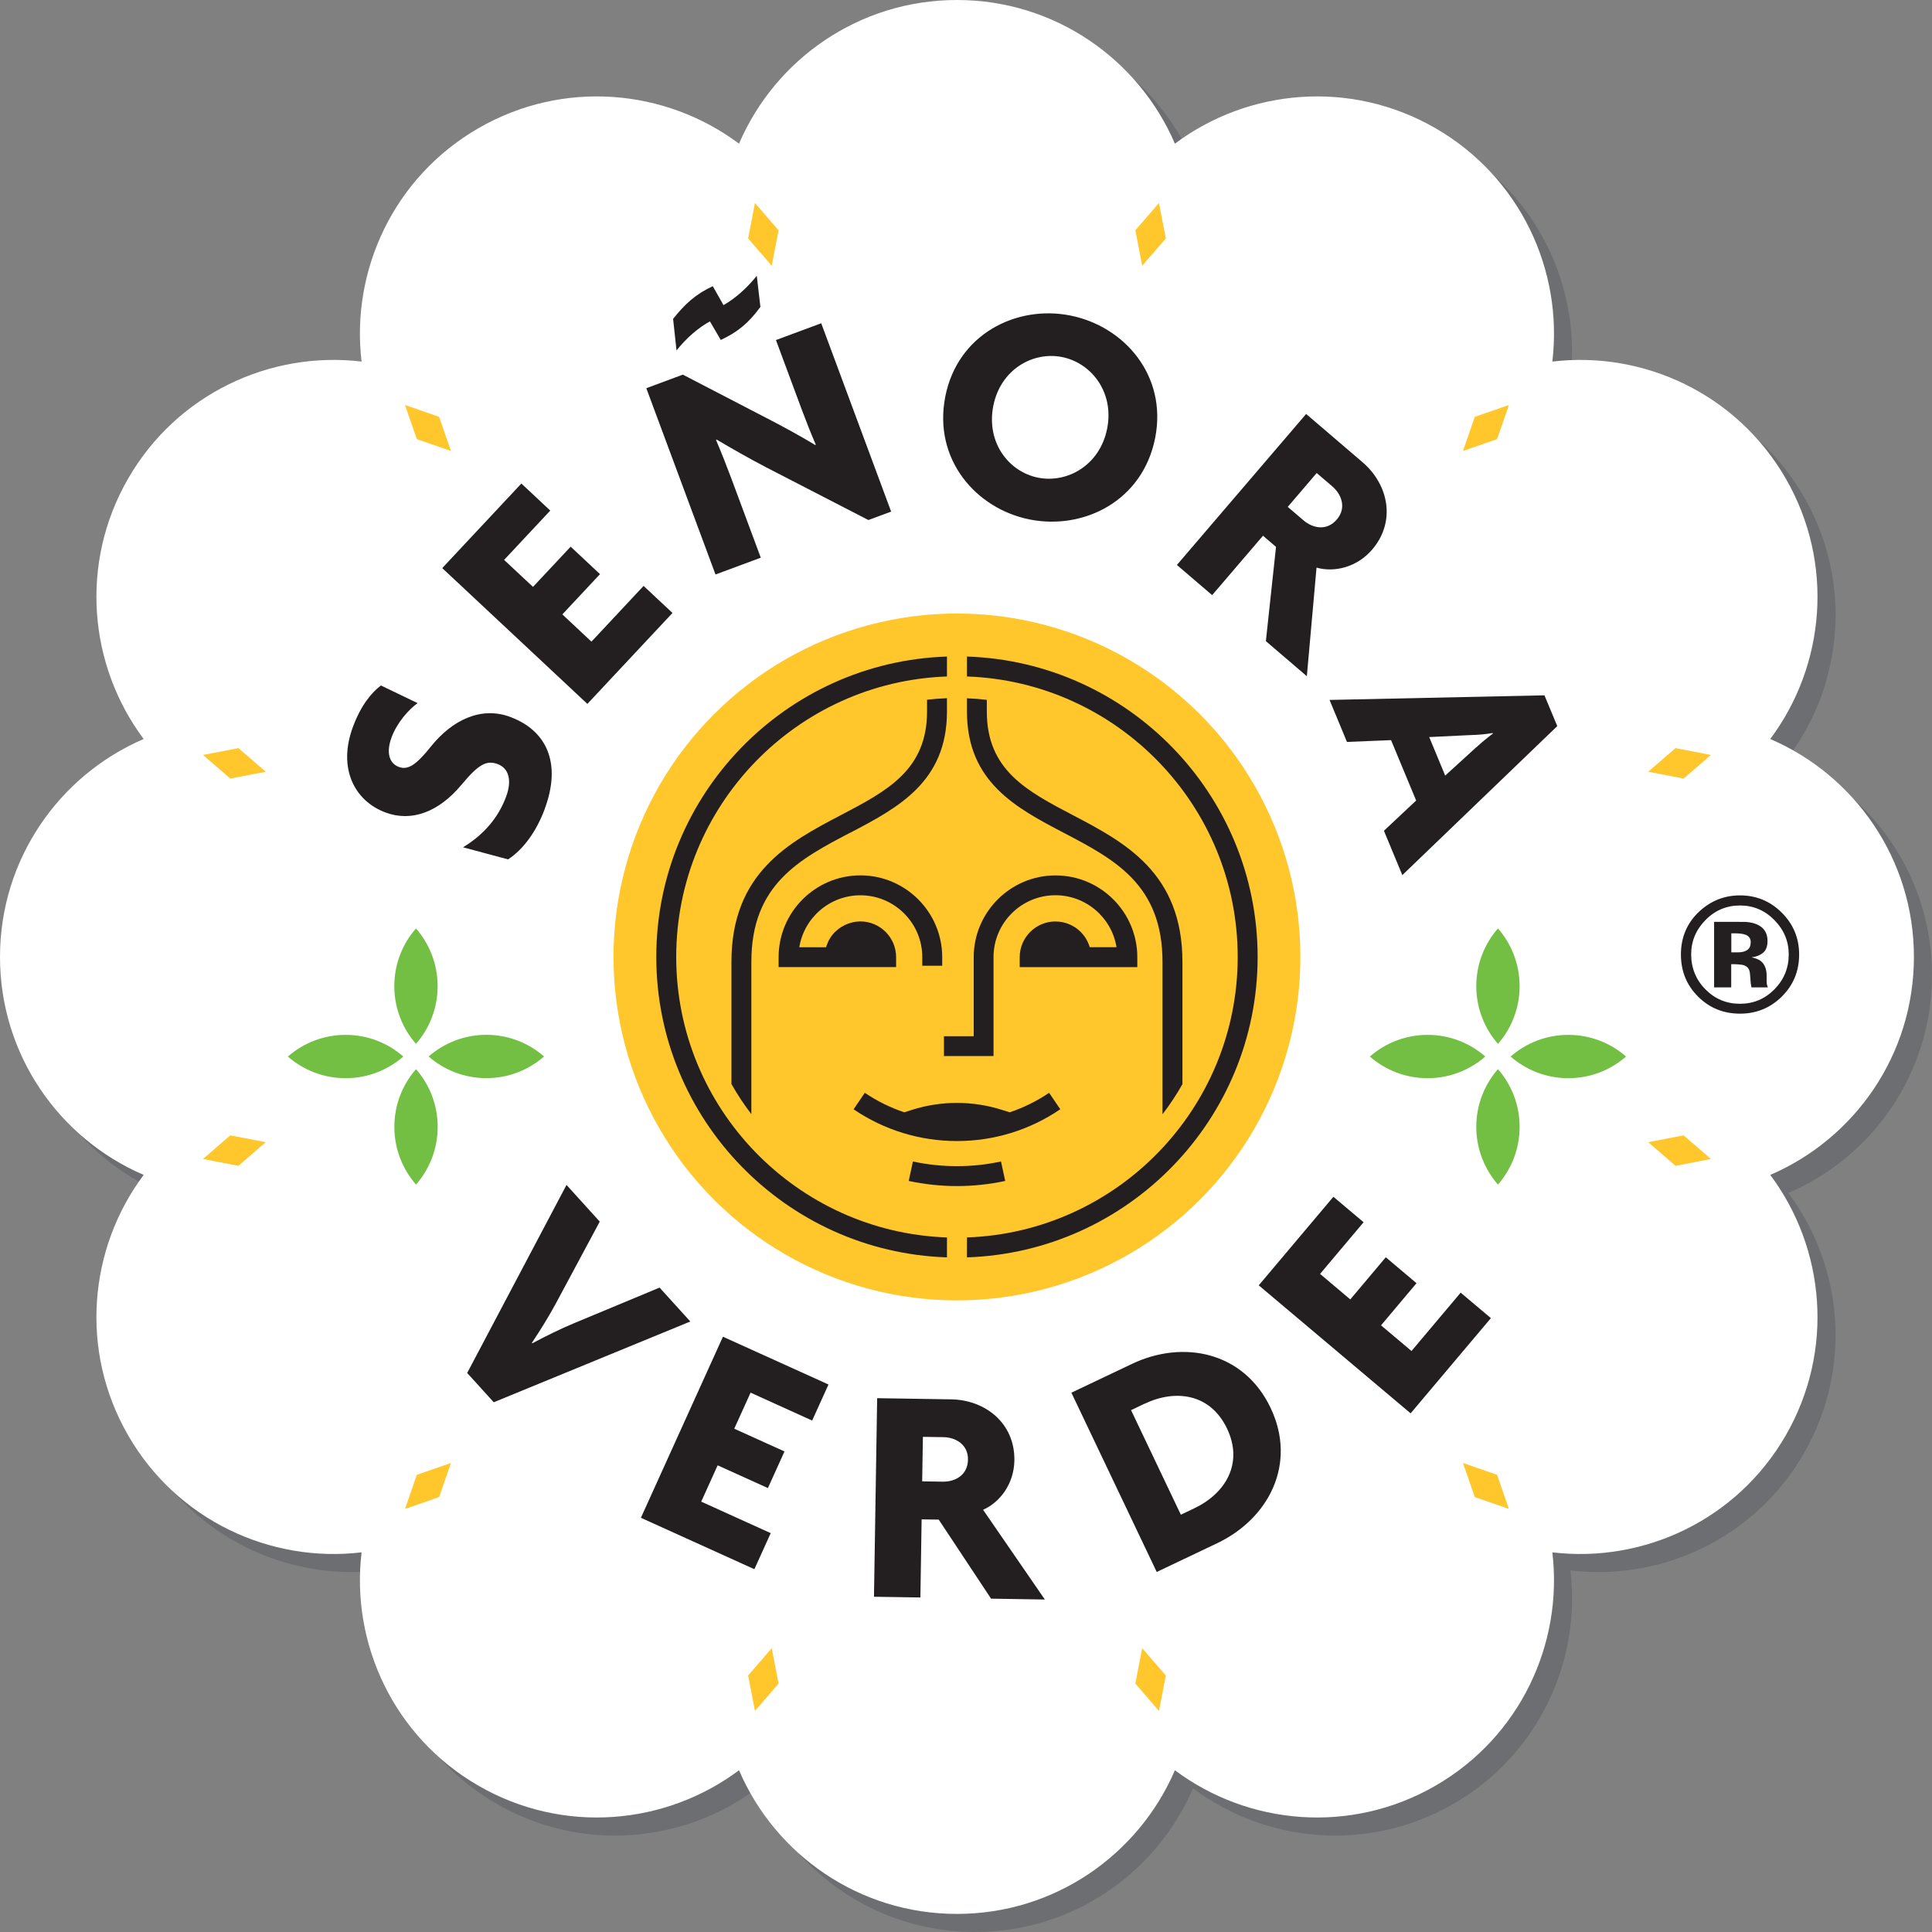 <svg xmlns="http://www.w3.org/2000/svg" viewBox="0 0 377.19 377.19"><rect x="0" y="0" width="377.19" height="377.19" fill="#808080" stroke="none"/><defs><style>.uuid-4bf209be-d40a-45a8-bac9-8fa07e4eb136{fill:#6d6e71;mix-blend-mode:multiply;}.uuid-4bf209be-d40a-45a8-bac9-8fa07e4eb136,.uuid-44471161-952b-4f20-a764-5235e26c335f,.uuid-a083065e-d158-43df-bdec-3a4e63f95956,.uuid-3fb1efd0-afc1-4e9c-b22d-fe909ca1f329,.uuid-9f59d057-cc3b-4951-a21d-b4b88783ba22{stroke-width:0px;}.uuid-5635bc6e-19ed-4e7b-9b6b-210f2ad00289{isolation:isolate;}.uuid-44471161-952b-4f20-a764-5235e26c335f{fill:#231f20;}.uuid-a083065e-d158-43df-bdec-3a4e63f95956{fill:#72bf44;}.uuid-3fb1efd0-afc1-4e9c-b22d-fe909ca1f329{fill:#fff;}.uuid-9f59d057-cc3b-4951-a21d-b4b88783ba22{fill:#ffc72c;}</style></defs><g class="uuid-5635bc6e-19ed-4e7b-9b6b-210f2ad00289"><g id="uuid-6647bebc-dc05-4d7e-877f-65dc295feb14"><g id="uuid-e030e7f2-6b95-46f8-8f37-73dadbcbe302"><path class="uuid-4bf209be-d40a-45a8-bac9-8fa07e4eb136" d="m377.19,190.36c0-19.09-11.56-35.47-28.05-42.55,10.75-14.38,12.56-34.34,3.02-50.87-9.54-16.53-27.74-24.94-45.56-22.82,2.12-17.82-6.29-36.02-22.82-45.56-16.53-9.54-36.49-7.73-50.87,3.02-7.08-16.49-23.46-28.05-42.55-28.05s-35.47,11.56-42.55,28.05c-14.38-10.75-34.34-12.56-50.87-3.02-16.53,9.54-24.94,27.74-22.82,45.56-17.82-2.12-36.02,6.29-45.56,22.82-9.54,16.53-7.73,36.49,3.02,50.87-16.49,7.08-28.05,23.46-28.05,42.55s11.56,35.47,28.05,42.55c-10.75,14.38-12.56,34.34-3.02,50.87,9.54,16.53,27.74,24.94,45.56,22.82-2.12,17.82,6.29,36.02,22.82,45.56,16.53,9.54,36.49,7.73,50.87-3.02,7.08,16.49,23.46,28.05,42.55,28.05s35.47-11.56,42.55-28.05c14.38,10.75,34.34,12.56,50.87,3.02,16.53-9.54,24.94-27.74,22.82-45.56,17.82,2.12,36.02-6.29,45.56-22.82,9.54-16.53,7.73-36.49-3.02-50.87,16.49-7.08,28.05-23.46,28.05-42.55Z"></path><path class="uuid-3fb1efd0-afc1-4e9c-b22d-fe909ca1f329" d="m373.66,186.83c0-19.09-11.56-35.47-28.05-42.55,10.75-14.38,12.56-34.34,3.02-50.87-9.54-16.53-27.74-24.94-45.56-22.82,2.12-17.82-6.29-36.02-22.82-45.56-16.53-9.54-36.49-7.73-50.87,3.02C222.3,11.56,205.92,0,186.83,0s-35.47,11.56-42.55,28.05c-14.38-10.75-34.34-12.56-50.87-3.02-16.53,9.54-24.94,27.74-22.82,45.56-17.82-2.12-36.02,6.29-45.56,22.82-9.54,16.53-7.73,36.49,3.02,50.87C11.56,151.36,0,167.75,0,186.83s11.56,35.47,28.05,42.55c-10.75,14.38-12.56,34.34-3.02,50.87,9.54,16.53,27.74,24.94,45.56,22.82-2.12,17.82,6.29,36.02,22.82,45.56,16.53,9.54,36.49,7.73,50.87-3.02,7.08,16.49,23.46,28.05,42.55,28.05s35.47-11.56,42.55-28.05c14.38,10.75,34.34,12.56,50.87,3.02,16.53-9.54,24.94-27.74,22.82-45.56,17.82,2.12,36.02-6.29,45.56-22.82,9.54-16.53,7.73-36.49-3.02-50.87,16.49-7.08,28.05-23.46,28.05-42.55Z"></path><circle class="uuid-9f59d057-cc3b-4951-a21d-b4b88783ba22" cx="186.83" cy="186.83" r="67.05" transform="translate(-77.39 186.83) rotate(-45)"></circle><path class="uuid-44471161-952b-4f20-a764-5235e26c335f" d="m106.36,157.92c-1.67,4.5-4.25,7.96-7.17,9.86l-8.79-2.36c4.11-2.5,6.89-5.81,8.4-9.86,1.21-3.25.52-5.58-1.65-6.39-2.17-.8-3.72.05-6.98,3.96-4.57,5.5-9.87,7.36-14.89,5.5-6.16-2.29-9.35-8.72-6.38-16.71,1.67-4.51,3.85-6.87,5.47-8.09l7.16,3.44c-1.78,1.29-4.02,3.83-5.08,6.68-1.16,3.13-.35,5.13,1.42,5.78,1.71.63,3.26-.22,6.29-4.02,4.1-5.1,9.73-7.87,15.43-5.75,7.13,2.65,10.09,9,6.76,17.95Z"></path><path class="uuid-44471161-952b-4f20-a764-5235e26c335f" d="m114.66,137.41l-28.32-26.5,15.45-16.51,5.64,5.28-9.01,9.63,5.64,5.27,7.35-7.85,5.73,5.36-7.35,7.86,5.68,5.32,10.18-10.88,5.64,5.28-16.61,17.75Z"></path><path class="uuid-44471161-952b-4f20-a764-5235e26c335f" d="m169.54,101.53l-19.9-10.26c-3.21-1.66-6.92-3.79-9.75-5.46l-.09.1c1.07,2.52,2.16,5.3,3.01,7.58l5.72,15.39-8.84,3.28-13.51-36.37,7.13-2.65,17.35,9c2.41,1.25,6.08,3.26,8.51,4.75l.09-.1c-.92-2.13-1.84-4.44-2.69-6.72l-5.08-13.68,8.84-3.28,13.65,36.77-4.45,1.65Zm-21.09-41.6c-2.24,3.04-4.3,4.84-7.73,6.44l-2.12-3.62c-2.27,1.23-4.62,3.27-6.52,5.67l-.67-6.17c2.31-2.87,4.32-4.78,7.75-6.38l2.09,3.7c2.36-1.33,4.64-3.41,6.5-5.72l.71,6.1Z"></path><path class="uuid-44471161-952b-4f20-a764-5235e26c335f" d="m201.09,101.43c-10.5-2.06-18.95-11.71-16.54-24,2.39-12.17,13.86-17.91,24.36-15.84,10.56,2.07,19.01,11.72,16.62,23.89-2.41,12.29-13.89,18.02-24.44,15.95Zm6.23-31.73c-5.73-1.12-12.01,2.47-13.4,9.57-1.4,7.16,3.05,12.86,8.77,13.99,5.73,1.12,12.07-2.46,13.47-9.62,1.39-7.1-3.12-12.82-8.85-13.94Z"></path><path class="uuid-44471161-952b-4f20-a764-5235e26c335f" d="m247.14,125.17l1.98-18.4-2.54-2.18-9.93,11.6-6.88-5.89,25.23-29.48,11,9.41c5.04,4.31,6.63,11.52,1.89,17.07-2.97,3.46-7.37,4.5-10.86,3.52l-1.89,21.2-7.99-6.84Zm12.97-30.21l-3.05-2.61-5.65,6.61,3.05,2.61c1.85,1.58,4.57,2.15,6.54-.16,1.9-2.22.96-4.86-.89-6.45Z"></path><path class="uuid-44471161-952b-4f20-a764-5235e26c335f" d="m270.18,162.2l6.3-5.91-4.9-11.79-8.61.35-3.4-8.2,41.96-.9,2.5,6.01-30.25,29.09-3.59-8.65Zm18.1-16.34c.85-.81,2.03-1.77,3.18-2.64l-.05-.11c-1.41.25-2.94.37-4.12.39l-8.26.4,3.12,7.52,6.11-5.57Z"></path><path class="uuid-44471161-952b-4f20-a764-5235e26c335f" d="m96.4,273.77l-5.19-5.72,19.39-36.71,6.49,7.16-8.57,15.98c-1.28,2.39-3.01,5.19-4.68,7.69l.08.09c2.65-1.42,5.61-2.87,8.11-3.91l16.74-6.97,6,6.62-38.38,15.77Z"></path><path class="uuid-44471161-952b-4f20-a764-5235e26c335f" d="m125.13,296.31l16.01-35.34,20.61,9.33-3.19,7.04-12.02-5.45-3.19,7.04,9.81,4.44-3.24,7.15-9.81-4.44-3.21,7.09,13.57,6.15-3.19,7.04-22.16-10.04Z"></path><path class="uuid-44471161-952b-4f20-a764-5235e26c335f" d="m193.48,312.1l-10.21-15.42-3.34-.05-.24,15.25-9.06-.14.62-38.77,14.46.23c6.62.1,12.45,4.64,12.33,11.93-.07,4.56-2.8,8.16-6.11,9.63l12.06,17.52-10.51-.17Zm-9.29-31.52l-4.01-.06-.14,8.69,4.01.06c2.43.04,4.88-1.26,4.93-4.3.05-2.92-2.36-4.35-4.79-4.39Z"></path><path class="uuid-44471161-952b-4f20-a764-5235e26c335f" d="m237.63,301.29l-11.8,5.61-16.66-35,11.8-5.61c10.1-4.81,21.9-2.35,27.09,8.57,5.2,10.92-.34,21.62-10.43,26.43Zm-14.18-27.24l-2.63,1.26,9.72,20.41,2.63-1.25c6.09-2.9,9.63-8.76,6.39-15.56-3.24-6.81-10.01-7.75-16.1-4.85Z"></path><path class="uuid-44471161-952b-4f20-a764-5235e26c335f" d="m275.41,275.94l-29.66-25,14.57-17.29,5.9,4.97-8.5,10.09,5.9,4.98,6.93-8.23,6,5.06-6.93,8.23,5.95,5.01,9.6-11.39,5.9,4.97-15.67,18.59Z"></path><path class="uuid-44471161-952b-4f20-a764-5235e26c335f" d="m207.01,216.57l-2.19-3.22c-2.4,1.63-4.99,2.9-7.7,3.81l-1.51-.48c-5.68-1.81-11.89-1.81-17.56,0l-1.51.48c-2.71-.92-5.3-2.18-7.7-3.81l-2.19,3.22c5.96,4.05,12.94,6.2,20.17,6.2s14.21-2.14,20.17-6.2Z"></path><path class="uuid-44471161-952b-4f20-a764-5235e26c335f" d="m165.97,162.59c9.3-4.87,18.91-9.91,18.91-23.69v-2.59c-1.31.05-2.61.15-3.89.3v2.29c0,11.42-7.8,15.51-16.83,20.24-10.01,5.25-21.36,11.19-21.36,28.65v23.85c1.16,2.05,2.46,4.02,3.89,5.88v-29.73c0-15.1,9.36-20.01,19.27-25.21Z"></path><path class="uuid-44471161-952b-4f20-a764-5235e26c335f" d="m188.78,136.32v2.59c0,13.78,9.62,18.82,18.91,23.69,9.91,5.19,19.27,10.1,19.27,25.21v29.73c1.43-1.86,2.73-3.83,3.89-5.88v-23.85c0-17.46-11.35-23.4-21.36-28.65-9.03-4.73-16.83-8.82-16.83-20.24v-2.29c-1.28-.15-2.58-.25-3.89-.3Z"></path><path class="uuid-44471161-952b-4f20-a764-5235e26c335f" d="m184.27,206.18h9.7v-19.32c0-6.66,5.42-12.08,12.08-12.08,6,0,11,4.4,11.93,10.14h-5.22s-.03-.07-.04-.1c-.41-1.33-1.2-2.48-2.25-3.34-.09-.07-.17-.15-.26-.21-.2-.15-.42-.28-.63-.41-.14-.09-.29-.17-.44-.24-.2-.1-.41-.19-.62-.27-.2-.08-.41-.14-.62-.19-.18-.05-.37-.11-.56-.14-.37-.07-.75-.11-1.14-.11-.04,0-.08-.01-.12-.01h-.01s-.01,0-.01,0c-3.85,0-6.98,3.13-6.98,6.98v1.94h22.96v-1.94c0-8.81-7.17-15.97-15.97-15.97s-15.97,7.17-15.97,15.97v15.43h-5.81v3.89Z"></path><path class="uuid-44471161-952b-4f20-a764-5235e26c335f" d="m132.02,186.83c0-29.57,23.54-53.73,52.86-54.76v-3.89c-31.47,1.03-56.75,26.93-56.75,58.65s25.29,57.62,56.75,58.65v-3.89c-29.32-1.03-52.86-25.19-52.86-54.76Z"></path><path class="uuid-44471161-952b-4f20-a764-5235e26c335f" d="m188.78,128.18v3.89c29.32,1.03,52.86,25.19,52.86,54.76s-23.54,53.73-52.86,54.76v3.89c31.47-1.03,56.75-26.93,56.75-58.65s-25.28-57.62-56.75-58.65Z"></path><path class="uuid-44471161-952b-4f20-a764-5235e26c335f" d="m174.95,188.81v-1.94c0-3.85-3.13-6.98-6.98-6.98-.45,0-.88.05-1.3.13-.14.03-.26.07-.4.1-.28.07-.56.15-.83.26-.14.06-.28.12-.42.18-.25.12-.49.25-.72.39-.13.08-.25.15-.37.24-.24.17-.47.37-.69.57-.09.08-.18.15-.26.23-.29.29-.55.61-.79.95-.04.06-.07.13-.11.2-.18.28-.35.58-.48.89-.06.13-.1.27-.15.41-.06.16-.14.32-.18.49h-5.22c.93-5.74,5.93-10.14,11.93-10.14,6.66,0,12.08,5.42,12.08,12.08v1.67h3.89v-1.67c0-8.81-7.17-15.97-15.97-15.97s-15.97,7.17-15.97,15.97v1.94h22.96Z"></path><path class="uuid-44471161-952b-4f20-a764-5235e26c335f" d="m195.43,226.76c-5.66,1.22-11.54,1.22-17.2,0l-.82,3.8c3.1.66,6.27,1,9.42,1s6.32-.34,9.42-1l-.82-3.8Z"></path><path class="uuid-a083065e-d158-43df-bdec-3a4e63f95956" d="m306.19,202.04c-4.31,0-8.25,1.6-11.27,4.23,3.01,2.63,6.95,4.23,11.27,4.23s8.25-1.6,11.27-4.23c-3.01-2.63-6.95-4.23-11.27-4.23Z"></path><path class="uuid-a083065e-d158-43df-bdec-3a4e63f95956" d="m278.71,202.04c-4.31,0-8.25,1.6-11.27,4.23,3.01,2.63,6.95,4.23,11.27,4.23s8.25-1.6,11.27-4.23c-3.01-2.63-6.95-4.23-11.27-4.23Z"></path><path class="uuid-a083065e-d158-43df-bdec-3a4e63f95956" d="m288.22,220c0,4.31,1.6,8.25,4.23,11.27,2.63-3.01,4.23-6.95,4.23-11.27s-1.6-8.25-4.23-11.27c-2.63,3.01-4.23,6.95-4.23,11.27Z"></path><path class="uuid-a083065e-d158-43df-bdec-3a4e63f95956" d="m296.68,192.53c0-4.31-1.6-8.25-4.23-11.27-2.63,3.01-4.23,6.95-4.23,11.27s1.6,8.25,4.23,11.27c2.63-3.01,4.23-6.95,4.23-11.27Z"></path><path class="uuid-a083065e-d158-43df-bdec-3a4e63f95956" d="m83.68,206.26c3.01,2.63,6.95,4.23,11.27,4.23s8.25-1.6,11.27-4.23c-3.01-2.63-6.95-4.23-11.27-4.23s-8.25,1.6-11.27,4.23Z"></path><path class="uuid-a083065e-d158-43df-bdec-3a4e63f95956" d="m67.47,202.04c-4.31,0-8.25,1.6-11.27,4.23,3.01,2.63,6.95,4.23,11.27,4.23s8.25-1.6,11.27-4.23c-3.01-2.63-6.95-4.23-11.27-4.23Z"></path><path class="uuid-a083065e-d158-43df-bdec-3a4e63f95956" d="m76.99,220c0,4.31,1.6,8.25,4.23,11.27,2.63-3.01,4.23-6.95,4.23-11.27s-1.6-8.25-4.23-11.27c-2.63,3.01-4.23,6.95-4.23,11.27Z"></path><path class="uuid-a083065e-d158-43df-bdec-3a4e63f95956" d="m85.44,192.53c0-4.31-1.6-8.25-4.23-11.27-2.63,3.01-4.23,6.95-4.23,11.27s1.6,8.25,4.23,11.27c2.63-3.01,4.23-6.95,4.23-11.27Z"></path><polygon class="uuid-9f59d057-cc3b-4951-a21d-b4b88783ba22" points="221.66 328.7 226.27 334.03 227.61 327.11 222.99 321.78 221.66 328.7"></polygon><polygon class="uuid-9f59d057-cc3b-4951-a21d-b4b88783ba22" points="285.62 285.62 287.93 292.28 294.59 294.59 292.28 287.93 285.62 285.62"></polygon><polygon class="uuid-9f59d057-cc3b-4951-a21d-b4b88783ba22" points="321.78 222.99 327.11 227.61 334.03 226.27 328.7 221.66 321.78 222.99"></polygon><polygon class="uuid-9f59d057-cc3b-4951-a21d-b4b88783ba22" points="334.03 147.39 327.11 146.06 321.78 150.67 328.7 152 334.03 147.39"></polygon><polygon class="uuid-9f59d057-cc3b-4951-a21d-b4b88783ba22" points="285.62 88.04 292.28 85.73 294.59 79.07 287.93 81.38 285.62 88.04"></polygon><polygon class="uuid-9f59d057-cc3b-4951-a21d-b4b88783ba22" points="221.66 44.96 222.99 51.88 227.61 46.55 226.27 39.63 221.66 44.96"></polygon><polygon class="uuid-9f59d057-cc3b-4951-a21d-b4b88783ba22" points="146.06 46.55 150.67 51.88 152 44.96 147.39 39.63 146.06 46.55"></polygon><polygon class="uuid-9f59d057-cc3b-4951-a21d-b4b88783ba22" points="79.07 79.07 81.38 85.73 88.04 88.04 85.73 81.38 79.07 79.07"></polygon><polygon class="uuid-9f59d057-cc3b-4951-a21d-b4b88783ba22" points="39.63 147.39 44.96 152 51.88 150.67 46.55 146.06 39.63 147.39"></polygon><polygon class="uuid-9f59d057-cc3b-4951-a21d-b4b88783ba22" points="39.63 226.27 46.55 227.61 51.88 222.99 44.96 221.66 39.63 226.27"></polygon><polygon class="uuid-9f59d057-cc3b-4951-a21d-b4b88783ba22" points="79.07 294.59 85.73 292.28 88.04 285.62 81.38 287.93 79.07 294.59"></polygon><polygon class="uuid-9f59d057-cc3b-4951-a21d-b4b88783ba22" points="146.06 327.11 147.39 334.03 152 328.7 150.67 321.78 146.06 327.11"></polygon><path class="uuid-44471161-952b-4f20-a764-5235e26c335f" d="m347.8,194.64c-2.25,2.17-4.94,3.26-8.08,3.26-3.25,0-5.98-1.11-8.21-3.34-2.22-2.22-3.34-4.96-3.34-8.21,0-3.37,1.2-6.18,3.6-8.41,2.26-2.09,4.9-3.13,7.94-3.13,3.19,0,5.91,1.13,8.16,3.38,2.26,2.26,3.38,4.98,3.38,8.16,0,3.28-1.15,6.04-3.46,8.29Zm-14.87-14.98c-1.84,1.88-2.76,4.11-2.76,6.69s.93,4.95,2.8,6.82c1.86,1.87,4.1,2.8,6.74,2.8,2.62,0,4.86-.94,6.72-2.82,1.86-1.89,2.79-4.16,2.79-6.8,0-2.57-.92-4.8-2.77-6.69-1.87-1.92-4.11-2.88-6.74-2.88-2.66,0-4.91.96-6.78,2.88Zm1.72,13.11v-12.8c.79,0,1.98,0,3.56,0,1.58,0,2.46.01,2.64.02,1.01.07,1.86.29,2.52.66,1.14.63,1.71,1.65,1.71,3.06,0,1.08-.3,1.85-.9,2.33s-1.34.76-2.22.86c.81.17,1.41.42,1.82.74.75.61,1.13,1.57,1.13,2.87v1.14c0,.13,0,.25.02.38s.05.25.09.38l.12.36h-3.2c-.1-.41-.17-1-.21-1.77-.04-.77-.11-1.3-.21-1.57-.16-.45-.48-.76-.94-.94-.25-.11-.63-.17-1.14-.2l-.74-.05h-.71s0,4.53,0,4.53h-3.35Zm6.11-10.28c-.46-.18-1.1-.27-1.94-.27h-.81s0,3.71,0,3.71h1.3c.78,0,1.39-.16,1.83-.47s.66-.82.66-1.52-.34-1.19-1.03-1.46Z"></path></g></g></g></svg>
